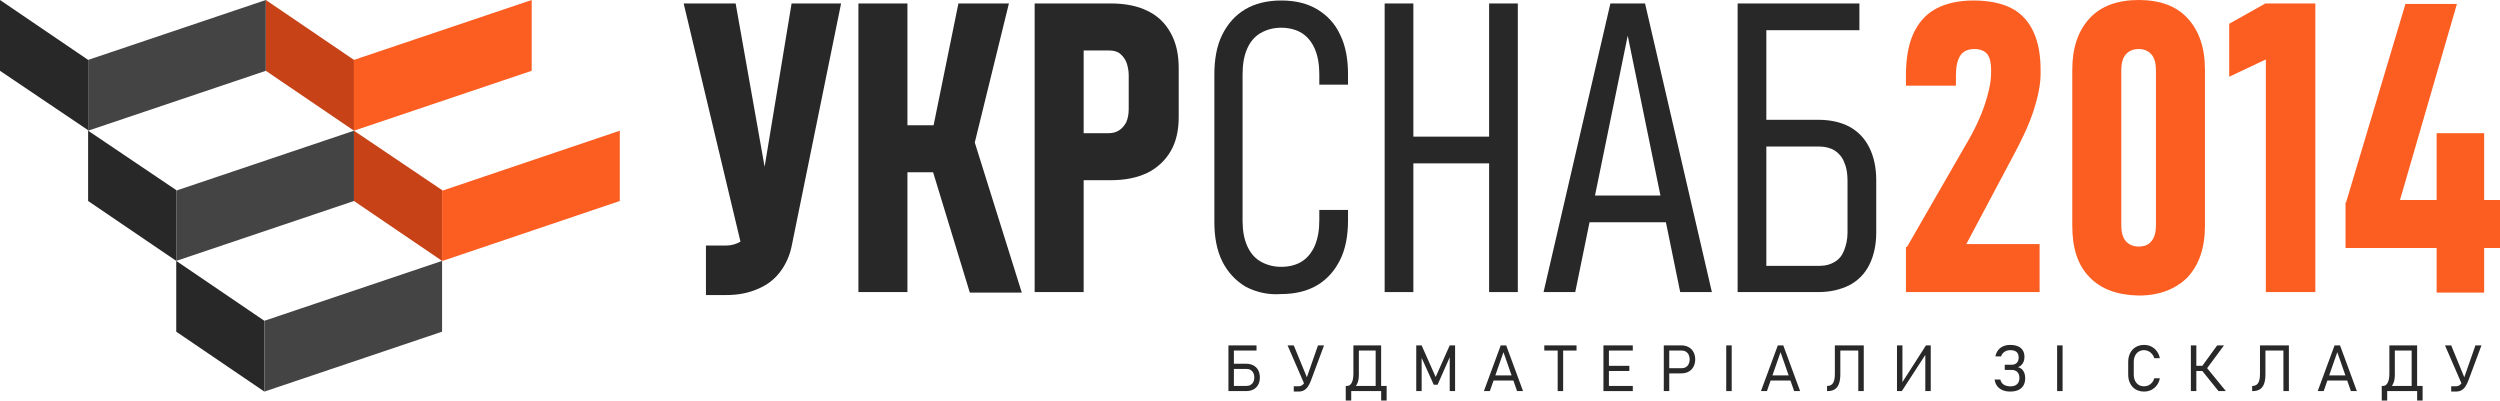 <svg width="505" height="81" viewBox="0 0 505 81" fill="none" xmlns="http://www.w3.org/2000/svg">
<path d="M138.1 0.7H148.6L156.3 44.1L150 50.6L138.1 0.7ZM160 49.3C159.6 51.5 158.8 53.3 157.6 54.9C156.4 56.5 154.9 57.6 153 58.4C151.1 59.2 149.1 59.6 146.7 59.6H142.6V49.6H146.7C147.8 49.6 148.7 49.3 149.6 48.8C150.4 48.3 151.1 47.5 151.7 46.6C152.3 45.6 152.6 44.5 152.9 43.1L159.9 0.7H169.9L160 49.3Z" fill="#282828"/>
<path d="M173.4 0.7H183.3V59H173.4V0.7ZM177.8 25.3H193.2V34.8H177.8V25.3ZM188 33.2L196.5 27.5L206.4 59.1H195.9L188 33.2ZM188.2 27.2L193.6 0.7H203.8L195.6 34.1L188.2 27.2Z" fill="#282828"/>
<path d="M209 0.7H218.9V59H209V0.7ZM213.7 26.9H224C224.8 26.9 225.5 26.7 226.1 26.3C226.7 25.9 227.1 25.4 227.5 24.7C227.8 24 228 23.1 228 22.1V15.2C228 14.2 227.8 13.3 227.5 12.5C227.2 11.8 226.7 11.2 226.2 10.8C225.7 10.4 224.9 10.2 224.1 10.2H213.8V0.7H224.4C227.3 0.7 229.8 1.2 231.8 2.2C233.9 3.2 235.4 4.7 236.5 6.7C237.6 8.7 238.1 11 238.1 13.8V23.6C238.1 26.3 237.6 28.6 236.5 30.5C235.4 32.4 233.8 33.9 231.8 34.9C229.7 35.9 227.3 36.4 224.4 36.4H213.8V26.9H213.7Z" fill="#282828"/>
<path d="M251.6 57.9C249.6 56.7 248 55 246.9 52.8C245.8 50.6 245.3 47.9 245.3 44.8V15.1C245.3 11.9 245.8 9.2 246.9 7C248 4.8 249.5 3.1 251.5 1.9C253.5 0.7 256 0.1 258.8 0.1C261.7 0.1 264.1 0.7 266.1 1.9C268.1 3.1 269.7 4.8 270.7 7C271.8 9.2 272.3 11.9 272.3 15V17.1H266.5V15C266.5 13 266.2 11.3 265.6 9.9C265 8.5 264.1 7.4 263 6.7C261.9 6 260.4 5.6 258.8 5.6C257.2 5.6 255.8 6 254.6 6.7C253.4 7.4 252.5 8.5 251.9 9.9C251.3 11.3 251 13 251 15V44.6C251 46.6 251.3 48.2 251.9 49.6C252.5 51 253.4 52.1 254.6 52.8C255.8 53.5 257.2 53.9 258.8 53.9C260.5 53.9 261.9 53.5 263 52.8C264.1 52.1 265 51 265.6 49.6C266.2 48.2 266.5 46.5 266.5 44.5V42.4H272.3V44.5C272.3 47.6 271.8 50.3 270.7 52.5C269.6 54.7 268.1 56.4 266.1 57.6C264.1 58.8 261.6 59.4 258.8 59.4C256.1 59.6 253.7 59 251.6 57.9Z" fill="#282828"/>
<path d="M279.7 0.7H285.5V59H279.7V0.7ZM284.8 27.6H302.7V33H284.8V27.6ZM300.8 0.7H306.6V59H300.8V0.7Z" fill="#282828"/>
<path d="M325.3 0.7H332.3L345.8 59H339.4L328.8 7.2L318.2 59H311.8L325.3 0.7ZM319.3 39.5H339.1V44.9H319.3V39.5Z" fill="#282828"/>
<path d="M351 0.7H356.8V59H351V0.7ZM355.2 53.7H367.6C368.8 53.7 369.8 53.4 370.6 52.9C371.5 52.4 372.1 51.6 372.5 50.6C372.9 49.6 373.2 48.4 373.2 47V36.5C373.2 35 373 33.8 372.5 32.7C372.1 31.7 371.4 30.9 370.6 30.4C369.8 29.9 368.7 29.6 367.5 29.6H355.1V24.2H367.3C369.8 24.2 371.9 24.7 373.6 25.6C375.4 26.6 376.7 28 377.6 29.8C378.5 31.6 379 33.8 379 36.4V47C379 49.5 378.5 51.7 377.6 53.5C376.7 55.3 375.3 56.7 373.6 57.6C371.8 58.5 369.7 59 367.3 59H355.1V53.7H355.2ZM356.1 0.7H375.6V6.1H356.1V0.7Z" fill="#282828"/>
<path d="M385.2 49.9L397 29.4C398.8 26.4 400.1 23.6 400.9 21.2C401.7 18.8 402.2 16.6 402.2 14.8V14C402.2 12.6 401.9 11.5 401.4 10.9C400.9 10.3 400 9.9 398.9 9.9C397.6 9.9 396.6 10.3 396 11.2C395.4 12.1 395.1 13.4 395.1 15.2V17.3H385V15.2C385 11.8 385.5 9 386.5 6.8C387.5 4.6 389 2.9 391 1.8C393 0.7 395.6 0.1 398.6 0.1C401.6 0.1 404.2 0.6 406.2 1.6C408.2 2.6 409.7 4.2 410.7 6.3C411.7 8.4 412.2 11 412.2 14.1V14.9C412.2 17 411.7 19.5 410.8 22.3C409.9 25.1 408.4 28.3 406.5 31.8L397.2 49.3H412V59H385V49.9H385.2Z" fill="#FC5D21"/>
<path d="M422.1 56C419.7 53.6 418.6 50.1 418.6 45.6V14.1C418.6 9.6 419.8 6.2 422.1 3.7C424.4 1.2 427.8 0 432 0C436.3 0 439.6 1.2 441.9 3.7C444.2 6.2 445.4 9.6 445.4 14.1V45.6C445.4 50.1 444.2 53.5 441.9 56C439.5 58.4 436.2 59.7 432 59.7C427.7 59.6 424.4 58.4 422.1 56ZM434.6 48.7C435.2 48 435.5 46.9 435.5 45.6V14.1C435.5 12.8 435.2 11.7 434.6 11C434 10.3 433.1 9.9 432 9.9C430.9 9.9 430 10.3 429.4 11C428.8 11.7 428.5 12.8 428.5 14.1V45.6C428.5 46.9 428.8 48 429.4 48.7C430 49.4 430.9 49.8 432 49.8C433.1 49.8 434 49.5 434.6 48.7Z" fill="#FC5D21"/>
<path d="M467.6 59H457.7V12L450.3 15.5V4.8L457.6 0.7H467.7V59H467.6Z" fill="#FC5D21"/>
<path d="M473.9 40.9L485.9 0.8H496.3L484.8 40.4H505V50.1H473.8V40.9H473.9ZM492.2 26.9H501.8V59.1H492.2V26.9Z" fill="#FC5D21"/>
<path d="M17.8 12.1L0 0V14.3L17.8 26.3V12.1Z" fill="#282828"/>
<path d="M17.8 12.1V26.3V26.4L53.7 14.3V0L17.8 12.1Z" fill="#444444"/>
<path d="M35.6 38.4L17.8 26.4V40.6L35.6 52.7V38.4Z" fill="#282828"/>
<path d="M35.6 38.5V38.4V52.7L71.5 40.6V26.4L35.6 38.5Z" fill="#444444"/>
<path d="M89.3 38.4L71.5 26.4V40.6L89.3 52.7V38.4Z" fill="#C74216"/>
<path d="M89.4 38.5L89.3 38.4V52.7H89.4L125.2 40.6V26.4L89.4 38.5Z" fill="#FC5D21"/>
<path d="M53.4 64.8L35.6 52.7V67L53.4 79.1V64.8Z" fill="#282828"/>
<path d="M53.4 64.8V79.1L89.3 67V52.7L53.4 64.8Z" fill="#444444"/>
<path d="M71.5 12.1L53.7 0V14.3L71.5 26.4V12.1Z" fill="#C74216"/>
<path d="M71.5 12.1V26.4L107.4 14.3V0L71.5 12.1Z" fill="#FC5D21"/>
<path d="M493.89 69.77H495.141L497.94 76.582L497.292 77.616L493.89 69.77ZM498.613 76.867C498.414 77.392 498.198 77.817 497.965 78.143C497.733 78.469 497.464 78.71 497.159 78.867C496.854 79.019 496.497 79.095 496.086 79.095H495.141V78.029H496.086C496.34 78.029 496.565 77.972 496.759 77.857C496.954 77.743 497.127 77.565 497.28 77.324C497.436 77.083 497.587 76.763 497.73 76.366L500.035 69.77H501.253L498.613 76.867Z" fill="#282828"/>
<path d="M481.199 77.959H481.371C481.777 77.959 482.092 77.743 482.316 77.311C482.541 76.88 482.653 76.273 482.653 75.49V69.77H483.757V75.699C483.757 76.334 483.671 76.878 483.497 77.331C483.324 77.779 483.072 78.122 482.742 78.359C482.416 78.596 482.022 78.714 481.561 78.714H481.199V77.959ZM481.11 77.959H482.215V80.911H481.11V77.959ZM481.11 77.959H488.791V79H481.11V77.959ZM488.264 77.959H489.369V80.911H488.264V77.959ZM487.153 69.77H488.258V79H487.153V69.77ZM483.459 69.77H487.744V70.811H483.459V69.77Z" fill="#282828"/>
<path d="M471.581 69.77H472.685L476.087 79H474.881L472.133 71.142L469.384 79H468.178L471.581 69.77ZM469.746 75.826H474.602V76.867H469.746V75.826Z" fill="#282828"/>
<path d="M454.935 77.959C455.299 77.959 455.597 77.876 455.83 77.711C456.063 77.542 456.234 77.284 456.344 76.937C456.458 76.59 456.516 76.15 456.516 75.617V69.77H457.62V75.572C457.62 76.359 457.529 77.005 457.347 77.508C457.165 78.012 456.886 78.386 456.509 78.632C456.133 78.877 455.65 79 455.062 79H454.935V77.959ZM461.251 69.77H462.355V79H461.251V69.77ZM457.131 69.77H461.841V70.811H457.131V69.77Z" fill="#282828"/>
<path d="M444.796 73.998L447.868 69.77H449.239L445.526 74.798L444.796 73.998ZM444.79 74.842L445.761 74.271L449.626 79H448.135L444.79 74.842ZM442.555 69.77H443.66V79H442.555V69.77ZM443.184 73.897H445.818V74.938H443.184V73.897Z" fill="#282828"/>
<path d="M433.108 79.095C432.469 79.095 431.906 78.954 431.419 78.67C430.937 78.386 430.562 77.984 430.296 77.464C430.029 76.943 429.896 76.34 429.896 75.655V73.122C429.896 72.436 430.029 71.834 430.296 71.313C430.562 70.793 430.937 70.391 431.419 70.107C431.906 69.819 432.469 69.675 433.108 69.675C433.637 69.675 434.124 69.785 434.568 70.005C435.012 70.225 435.382 70.539 435.679 70.945C435.979 71.351 436.182 71.821 436.288 72.354H435.171C435.078 72.037 434.925 71.755 434.714 71.51C434.507 71.26 434.261 71.067 433.978 70.932C433.698 70.797 433.408 70.729 433.108 70.729C432.693 70.729 432.327 70.829 432.01 71.027C431.697 71.226 431.453 71.505 431.28 71.865C431.106 72.225 431.02 72.644 431.02 73.122V75.655C431.02 76.129 431.106 76.546 431.28 76.905C431.453 77.265 431.697 77.544 432.01 77.743C432.327 77.938 432.693 78.035 433.108 78.035C433.413 78.035 433.705 77.972 433.984 77.845C434.263 77.718 434.507 77.532 434.714 77.286C434.925 77.041 435.078 76.751 435.171 76.416H436.288C436.182 76.95 435.979 77.419 435.679 77.826C435.378 78.228 435.006 78.541 434.562 78.765C434.117 78.985 433.633 79.095 433.108 79.095Z" fill="#282828"/>
<path d="M416.644 79H415.54V69.77H416.644V79Z" fill="#282828"/>
<path d="M406.061 79.095C405.472 79.095 404.954 79 404.505 78.81C404.061 78.619 403.701 78.342 403.426 77.978C403.155 77.614 402.984 77.178 402.912 76.67H404.074C404.163 77.106 404.385 77.445 404.74 77.686C405.1 77.923 405.561 78.041 406.124 78.041C406.695 78.041 407.138 77.895 407.451 77.603C407.764 77.307 407.92 76.891 407.92 76.353V76.347C407.92 75.83 407.781 75.43 407.501 75.147C407.222 74.863 406.826 74.722 406.314 74.722H404.962V73.681H406.314C406.78 73.681 407.138 73.556 407.387 73.306C407.641 73.056 407.768 72.703 407.768 72.246V72.189C407.768 71.707 407.626 71.343 407.343 71.097C407.059 70.852 406.651 70.729 406.118 70.729C405.639 70.729 405.235 70.841 404.905 71.065C404.575 71.285 404.347 71.597 404.22 71.999H403.064C403.166 71.508 403.35 71.089 403.617 70.742C403.883 70.391 404.224 70.126 404.639 69.948C405.053 69.766 405.525 69.675 406.054 69.675C406.668 69.675 407.188 69.766 407.616 69.948C408.047 70.13 408.375 70.401 408.6 70.761C408.824 71.116 408.936 71.554 408.936 72.075V72.126C408.936 72.612 408.822 73.035 408.593 73.395C408.369 73.751 408.047 74.013 407.628 74.182C408.094 74.288 408.454 74.535 408.708 74.925C408.961 75.314 409.088 75.811 409.088 76.416V76.423C409.088 76.986 408.97 77.468 408.733 77.87C408.496 78.268 408.151 78.573 407.698 78.784C407.245 78.992 406.7 79.095 406.061 79.095Z" fill="#282828"/>
<path d="M388.912 78.994V71.326L389.235 71.192L384.176 78.994H383.192V69.77H384.291V77.515L384.03 77.591L389.045 69.77H390.01V78.994H388.912Z" fill="#282828"/>
<path d="M369.061 77.959C369.424 77.959 369.723 77.876 369.956 77.711C370.188 77.542 370.36 77.284 370.47 76.937C370.584 76.59 370.641 76.15 370.641 75.617V69.77H371.746V75.572C371.746 76.359 371.655 77.005 371.473 77.508C371.291 78.012 371.011 78.386 370.635 78.632C370.258 78.877 369.776 79 369.188 79H369.061V77.959ZM375.376 69.77H376.481V79H375.376V69.77ZM371.257 69.77H375.967V70.811H371.257V69.77Z" fill="#282828"/>
<path d="M359.118 69.77H360.222L363.625 79H362.418L359.67 71.142L356.921 79H355.715L359.118 69.77ZM357.283 75.826H362.139V76.867H357.283V75.826Z" fill="#282828"/>
<path d="M349.804 79H348.699V69.77H349.804V79Z" fill="#282828"/>
<path d="M336.751 74.379H339.703C340.024 74.379 340.306 74.305 340.547 74.157C340.792 74.009 340.981 73.801 341.112 73.535C341.247 73.264 341.315 72.953 341.315 72.602C341.315 72.246 341.247 71.933 341.112 71.662C340.981 71.391 340.792 71.182 340.547 71.034C340.306 70.886 340.024 70.811 339.703 70.811H336.751V69.77H339.658C340.208 69.77 340.693 69.889 341.112 70.126C341.531 70.359 341.854 70.689 342.083 71.116C342.316 71.544 342.432 72.039 342.432 72.602C342.432 73.16 342.316 73.653 342.083 74.081C341.854 74.504 341.531 74.834 341.112 75.071C340.693 75.303 340.208 75.42 339.658 75.42H336.751V74.379ZM336.084 69.77H337.189V79H336.084V69.77Z" fill="#282828"/>
<path d="M323.895 69.77H325V79H323.895V69.77ZM324.523 77.959H329.824V79H324.523V77.959ZM324.523 73.897H329.125V74.938H324.523V73.897ZM324.523 69.77H329.824V70.811H324.523V69.77Z" fill="#282828"/>
<path d="M314.651 70.335H315.755V79H314.651V70.335ZM311.947 69.77H318.459V70.811H311.947V69.77Z" fill="#282828"/>
<path d="M303.147 69.77H304.251L307.654 79H306.448L303.699 71.142L300.951 79H299.745L303.147 69.77ZM301.312 75.826H306.168V76.867H301.312V75.826Z" fill="#282828"/>
<path d="M292.842 69.77H293.928V79H292.842V71.58L292.918 71.986L290.392 77.718H289.618L287.091 72.113L287.174 71.58V79H286.082V69.77H287.167L290.005 76.15L292.842 69.77Z" fill="#282828"/>
<path d="M271.931 77.959H272.103C272.509 77.959 272.824 77.743 273.048 77.311C273.273 76.88 273.385 76.273 273.385 75.49V69.77H274.489V75.699C274.489 76.334 274.403 76.878 274.229 77.331C274.056 77.779 273.804 78.122 273.474 78.359C273.148 78.596 272.754 78.714 272.293 78.714H271.931V77.959ZM271.842 77.959H272.947V80.911H271.842V77.959ZM271.842 77.959H279.523V79H271.842V77.959ZM278.996 77.959H280.101V80.911H278.996V77.959ZM277.885 69.77H278.99V79H277.885V69.77ZM274.191 69.77H278.476V70.811H274.191V69.77Z" fill="#282828"/>
<path d="M260.091 69.77H261.341L264.141 76.582L263.493 77.616L260.091 69.77ZM264.813 76.867C264.615 77.392 264.399 77.817 264.166 78.143C263.933 78.469 263.665 78.71 263.36 78.867C263.055 79.019 262.698 79.095 262.287 79.095H261.341V78.029H262.287C262.541 78.029 262.765 77.972 262.96 77.857C263.155 77.743 263.328 77.565 263.48 77.324C263.637 77.083 263.787 76.763 263.931 76.366L266.235 69.77H267.454L264.813 76.867Z" fill="#282828"/>
<path d="M248.809 77.959H251.761C252.091 77.959 252.376 77.889 252.618 77.749C252.859 77.61 253.045 77.411 253.176 77.153C253.307 76.895 253.373 76.592 253.373 76.245C253.373 75.89 253.307 75.583 253.176 75.325C253.045 75.067 252.859 74.868 252.618 74.728C252.376 74.588 252.091 74.519 251.761 74.519H248.809V73.478H251.716C252.283 73.478 252.774 73.59 253.189 73.814C253.608 74.034 253.93 74.353 254.154 74.772C254.378 75.187 254.49 75.678 254.49 76.245C254.49 76.808 254.378 77.297 254.154 77.711C253.93 78.126 253.608 78.446 253.189 78.67C252.774 78.89 252.283 79 251.716 79H248.809V77.959ZM248.143 69.77H249.247V79H248.143V69.77ZM248.771 69.77H253.817V70.811H248.771V69.77Z" fill="#282828"/>
</svg>
